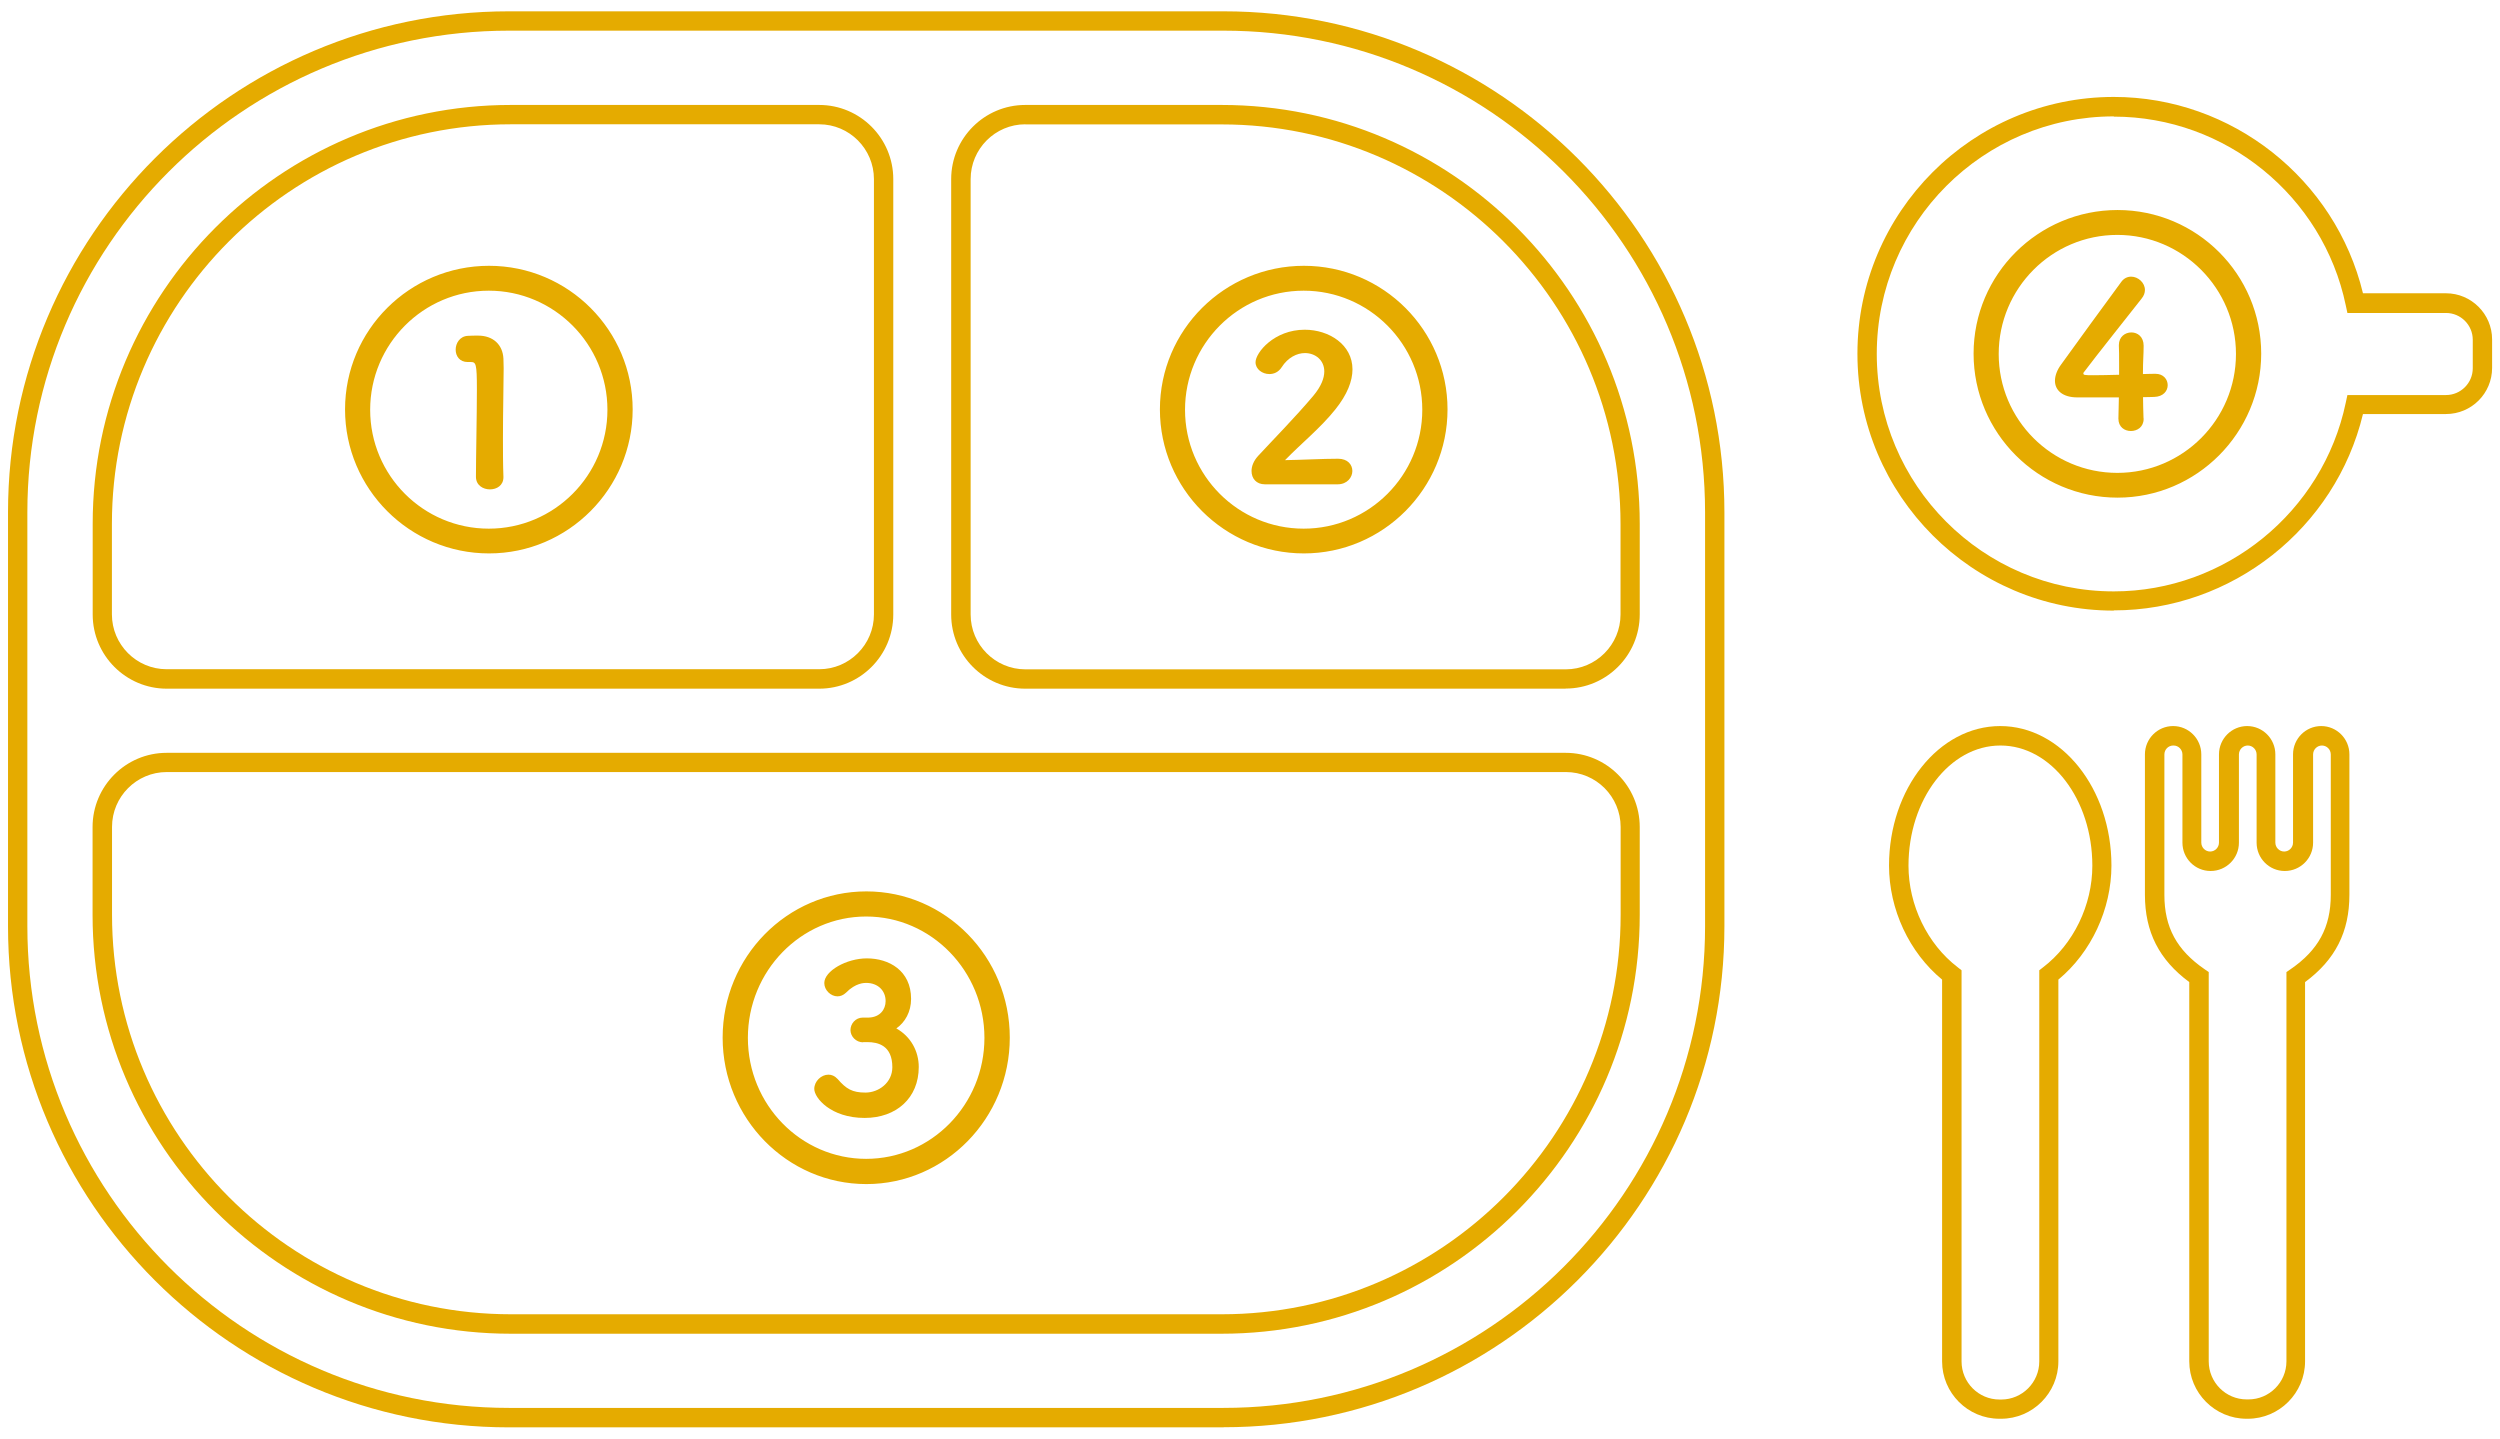 <?xml version="1.0" encoding="UTF-8"?><svg id="kids02" xmlns="http://www.w3.org/2000/svg" width="212" height="122" viewbox="0 0 212 122"><defs><style>.cls-1{fill:#e5ab00;}</style></defs><path class="cls-1" d="M179.25,51.78c-11.98,0-21.74-9.77-21.74-21.78s9.75-21.78,21.74-21.78c10.01,0,18.79,6.96,21.13,16.65h7.04c2.15,0,3.91,1.76,3.91,3.91v2.42c0,2.16-1.75,3.91-3.91,3.91h-7.04c-2.33,9.69-11.11,16.65-21.13,16.65Zm0-41.91c-11.08,0-20.1,9.03-20.1,20.14s9.01,20.14,20.1,20.14c9.46,0,17.73-6.73,19.67-16l.14-.65h8.36c1.25,0,2.27-1.02,2.27-2.27v-2.42c0-1.25-1.02-2.27-2.27-2.27h-8.36l-.14-.65c-1.93-9.27-10.2-16-19.67-16Z"/><g><path class="cls-1" d="M73.2,88.39c-.63,0-1.08-.52-1.08-1.04s.41-1.06,1.06-1.06h.51c.94-.04,1.41-.69,1.41-1.4,0-.88-.65-1.54-1.65-1.54-.16,0-.9,0-1.71,.83-.22,.21-.47,.31-.72,.31-.57,0-1.12-.52-1.12-1.13,0-1.02,1.88-2.09,3.61-2.09,1.86,0,3.75,1.02,3.75,3.44,0,1.09-.51,1.98-1.25,2.5,1.23,.69,1.9,1.94,1.9,3.27,0,2.63-1.9,4.32-4.59,4.32-2.88,0-4.27-1.71-4.27-2.46,0-.65,.59-1.21,1.2-1.21,.27,0,.53,.1,.78,.37,.73,.84,1.24,1.15,2.36,1.15s2.28-.84,2.28-2.15c0-1.85-1.22-2.13-2.12-2.13h-.37Z"/><g><path class="cls-1" d="M73.47,76.05c-6.46,0-11.74,5.35-11.74,11.95s5.28,11.97,11.74,11.97,11.71-5.37,11.71-11.97-5.25-11.95-11.71-11.95Zm-.02,22.69c-5.79,0-10.48-4.79-10.48-10.72s4.69-10.74,10.48-10.74,10.48,4.82,10.48,10.74-4.69,10.72-10.48,10.72Z"/><path class="cls-1" d="M73.47,100.41c-6.72,0-12.19-5.57-12.19-12.42s5.47-12.4,12.19-12.4,12.16,5.56,12.16,12.4-5.46,12.42-12.16,12.42Zm0-23.92c-6.22,0-11.28,5.16-11.28,11.5s5.06,11.52,11.28,11.52,11.26-5.17,11.26-11.52-5.05-11.5-11.26-11.5Zm-.02,22.69c-6.03,0-10.93-5.01-10.93-11.17s4.9-11.19,10.93-11.19,10.93,5.02,10.93,11.19-4.9,11.17-10.93,11.17Zm0-21.46c-5.53,0-10.03,4.62-10.03,10.29s4.5,10.26,10.03,10.26,10.03-4.6,10.03-10.26-4.5-10.29-10.03-10.29Z"/></g></g><path class="cls-1" d="M103.75,121.04H43.16C19.74,121.04,.68,101.98,.68,78.56V43.44C.68,20.02,19.74,.96,43.16,.96h60.59c23.42,0,42.48,19.06,42.48,42.48v35.11c0,23.42-19.06,42.48-42.48,42.48ZM43.16,2.6C20.64,2.6,2.32,20.92,2.32,43.44v35.11c0,22.52,18.32,40.84,40.84,40.84h60.59c22.52,0,40.84-18.32,40.84-40.84V43.44c0-22.52-18.32-40.84-40.84-40.84H43.16Z"/><g><path class="cls-1" d="M103.6,113.1H43.31c-19.55,0-35.46-15.94-35.46-35.52v-7.45c0-3.47,2.82-6.29,6.28-6.29h118.64c3.46,0,6.28,2.82,6.28,6.29v7.45c0,19.59-15.91,35.52-35.46,35.52ZM14.14,65.47c-2.56,0-4.64,2.09-4.64,4.65v7.45c0,18.68,15.17,33.88,33.82,33.88h60.29c18.65,0,33.82-15.2,33.82-33.88v-7.45c0-2.56-2.08-4.65-4.64-4.65H14.14Z"/><path class="cls-1" d="M69.47,58.4H14.14c-3.46,0-6.28-2.82-6.28-6.29v-7.68C7.85,24.84,23.76,8.9,43.31,8.9h26.16c3.46,0,6.28,2.82,6.28,6.29V52.11c0,3.47-2.82,6.29-6.28,6.29ZM43.31,10.54c-18.65,0-33.82,15.2-33.82,33.88v7.68c0,2.56,2.08,4.65,4.64,4.65h55.34c2.56,0,4.64-2.09,4.64-4.65V15.19c0-2.56-2.08-4.65-4.64-4.65h-26.16Z"/><path class="cls-1" d="M132.77,58.4h-45.83c-3.46,0-6.28-2.82-6.28-6.29V15.19c0-3.47,2.82-6.29,6.28-6.29h16.65c19.55,0,35.46,15.94,35.46,35.52v7.68c0,3.47-2.82,6.29-6.28,6.29ZM86.95,10.54c-2.56,0-4.64,2.09-4.64,4.65V52.11c0,2.56,2.08,4.65,4.64,4.65h45.83c2.56,0,4.64-2.09,4.64-4.65v-7.68c0-18.68-15.17-33.88-33.82-33.88h-16.65Z"/></g><g><path class="cls-1" d="M41.55,41.5c-.59,0-1.19-.35-1.19-1.07,0-1.58,.08-5.22,.08-7.42s-.08-2.31-.53-2.31h-.25c-.69,0-1.02-.51-1.02-1.05s.35-1.13,1.02-1.17c.35-.02,.51-.02,.88-.02,1.27,0,2.09,.76,2.15,1.95,0,.21,.02,.47,.02,.82,0,1.31-.06,3.54-.06,5.96,0,1.07,0,2.17,.04,3.24v.04c0,.7-.57,1.03-1.14,1.03Z"/><g><path class="cls-1" d="M41.47,46.48c6.47,0,11.73-5.28,11.73-11.76s-5.26-11.74-11.73-11.74-11.76,5.25-11.76,11.74,5.29,11.76,11.76,11.76Zm-.02-22.28c5.81,0,10.51,4.73,10.51,10.55s-4.7,10.53-10.51,10.53-10.51-4.71-10.51-10.53,4.7-10.55,10.51-10.55Z"/><path class="cls-1" d="M41.47,46.93c-6.73,0-12.21-5.48-12.21-12.21s5.48-12.18,12.21-12.18,12.18,5.47,12.18,12.18-5.46,12.21-12.18,12.21Zm0-23.49c-6.24,0-11.31,5.06-11.31,11.29s5.08,11.31,11.31,11.31,11.29-5.07,11.29-11.31-5.06-11.29-11.29-11.29Zm-.02,22.29c-6.04,0-10.95-4.92-10.95-10.97s4.91-11,10.95-11,10.95,4.93,10.95,11-4.91,10.97-10.95,10.97Zm0-21.08c-5.55,0-10.06,4.53-10.06,10.1s4.51,10.08,10.06,10.08,10.06-4.52,10.06-10.08-4.51-10.1-10.06-10.1Z"/></g></g><g><path class="cls-1" d="M107.26,41.07c-.72,0-1.13-.49-1.13-1.13,0-.41,.18-.86,.55-1.27,1.19-1.29,3.19-3.32,4.7-5.12,.65-.78,.92-1.48,.92-2.05,0-.96-.76-1.56-1.64-1.56-.67,0-1.45,.37-1.98,1.21-.27,.41-.65,.57-1.04,.57-.59,0-1.17-.41-1.17-1,0-.82,1.58-2.76,4.17-2.76,2.07,0,4.05,1.27,4.05,3.36,0,.98-.43,2.13-1.47,3.42-1.25,1.56-2.86,2.85-4.25,4.28,1.37-.02,3.21-.12,4.5-.12,.82,0,1.21,.51,1.21,1.04s-.43,1.13-1.25,1.13h-6.17Z"/><g><path class="cls-1" d="M110.57,22.99c-6.47,0-11.76,5.25-11.76,11.74s5.29,11.76,11.76,11.76,11.73-5.28,11.73-11.76-5.26-11.74-11.73-11.74Zm-.02,22.29c-5.81,0-10.51-4.71-10.51-10.53s4.7-10.55,10.51-10.55,10.51,4.73,10.51,10.55-4.7,10.53-10.51,10.53Z"/><path class="cls-1" d="M110.57,46.93c-6.73,0-12.21-5.48-12.21-12.21s5.48-12.18,12.21-12.18,12.18,5.47,12.18,12.18-5.46,12.21-12.18,12.21Zm0-23.49c-6.24,0-11.31,5.06-11.31,11.29s5.08,11.31,11.31,11.31,11.29-5.07,11.29-11.31-5.06-11.29-11.29-11.29Zm-.02,22.29c-6.04,0-10.95-4.92-10.95-10.97s4.91-11,10.95-11,10.95,4.93,10.95,11-4.91,10.97-10.95,10.97Zm0-21.08c-5.55,0-10.06,4.53-10.06,10.1s4.51,10.08,10.06,10.08,10.06-4.52,10.06-10.08-4.51-10.1-10.06-10.1Z"/></g></g><g><path class="cls-1" d="M181.78,35.48v.04c0,.7-.55,1.03-1.08,1.03s-1.06-.33-1.06-1.05c0-.55,.04-1.17,.04-1.8h-3.52c-1.27,0-1.9-.62-1.9-1.41,0-.43,.18-.92,.53-1.39,1.02-1.41,3.84-5.31,5.09-6.99,.22-.31,.53-.45,.84-.45,.59,0,1.17,.51,1.17,1.13,0,.23-.08,.49-.29,.74-.73,.94-3.97,5-4.93,6.29v.04c0,.14,.06,.16,.86,.16,.55,0,1.35-.02,2.17-.04v-.9c0-.68,0-1.21-.02-1.54v-.08c0-.7,.53-1.07,1.06-1.07s1.04,.37,1.04,1.13-.06,1.25-.06,2.4c.55-.02,.94-.02,1.02-.02h.06c.65,0,1.02,.47,1.02,.96s-.37,.98-1.15,1c-.18,0-.51,.02-.94,.02,0,.53,.02,1.13,.04,1.8Z"/><g><path class="cls-1" d="M179.57,18.26c-6.47,0-11.76,5.25-11.76,11.74s5.29,11.76,11.76,11.76,11.73-5.28,11.73-11.76-5.26-11.74-11.73-11.74Zm-.02,22.29c-5.81,0-10.51-4.71-10.51-10.53s4.7-10.55,10.51-10.55,10.51,4.73,10.51,10.55-4.7,10.53-10.51,10.53Z"/><path class="cls-1" d="M179.57,42.2c-6.73,0-12.21-5.48-12.21-12.21s5.48-12.18,12.21-12.18,12.18,5.47,12.18,12.18-5.46,12.21-12.18,12.21Zm0-23.49c-6.24,0-11.31,5.06-11.31,11.29s5.08,11.31,11.31,11.31,11.29-5.07,11.29-11.31-5.06-11.29-11.29-11.29Zm-.02,22.29c-6.04,0-10.95-4.92-10.95-10.97s4.91-11,10.95-11,10.95,4.93,10.95,11-4.91,10.97-10.95,10.97Zm0-21.08c-5.55,0-10.06,4.53-10.06,10.1s4.51,10.08,10.06,10.08,10.06-4.52,10.06-10.08-4.51-10.1-10.06-10.1Z"/></g></g><path class="cls-1" d="M169.7,120.31h-.15c-2.68,0-4.86-2.18-4.86-4.87v-32.37c-2.79-2.3-4.5-5.96-4.5-9.67,0-6.52,4.23-11.83,9.43-11.83s9.43,5.31,9.43,11.83c0,3.7-1.72,7.37-4.5,9.67v32.37c0,2.68-2.18,4.87-4.86,4.87Zm-.07-57.09c-4.3,0-7.79,4.57-7.79,10.19,0,3.34,1.6,6.65,4.18,8.62l.32,.25v33.17c0,1.78,1.44,3.23,3.22,3.23h.15c1.77,0,3.22-1.45,3.22-3.23v-33.17l.32-.25c2.58-1.97,4.18-5.27,4.18-8.62,0-5.62-3.49-10.19-7.79-10.19Z"/><path class="cls-1" d="M190.66,120.31h-.15c-2.68,0-4.86-2.18-4.86-4.87v-32.16c-2.56-1.89-3.76-4.26-3.76-7.4v-11.91c0-1.32,1.07-2.4,2.39-2.4s2.39,1.08,2.39,2.4v7.48c0,.42,.34,.76,.75,.76s.75-.34,.75-.76v-7.48c0-1.32,1.07-2.4,2.39-2.4s2.39,1.08,2.39,2.4v7.48c0,.42,.34,.76,.75,.76s.75-.34,.75-.76v-7.48c0-1.32,1.07-2.4,2.39-2.4s2.39,1.08,2.39,2.4v11.91c0,3.15-1.2,5.51-3.76,7.4v32.16c0,2.68-2.18,4.87-4.86,4.87Zm-6.37-57.09c-.42,0-.75,.34-.75,.76v11.91c0,2.74,1.05,4.68,3.41,6.3l.35,.24v33.01c0,1.78,1.44,3.23,3.22,3.23h.15c1.77,0,3.22-1.45,3.22-3.23v-33.01l.35-.24c2.36-1.62,3.41-3.57,3.41-6.3v-11.91c0-.42-.34-.76-.75-.76s-.75,.34-.75,.76v7.48c0,1.32-1.07,2.4-2.4,2.4s-2.39-1.08-2.39-2.4v-7.48c0-.42-.34-.76-.75-.76s-.75,.34-.75,.76v7.48c0,1.32-1.07,2.4-2.4,2.4s-2.39-1.08-2.39-2.4v-7.48c0-.42-.34-.76-.75-.76Z"/></svg>